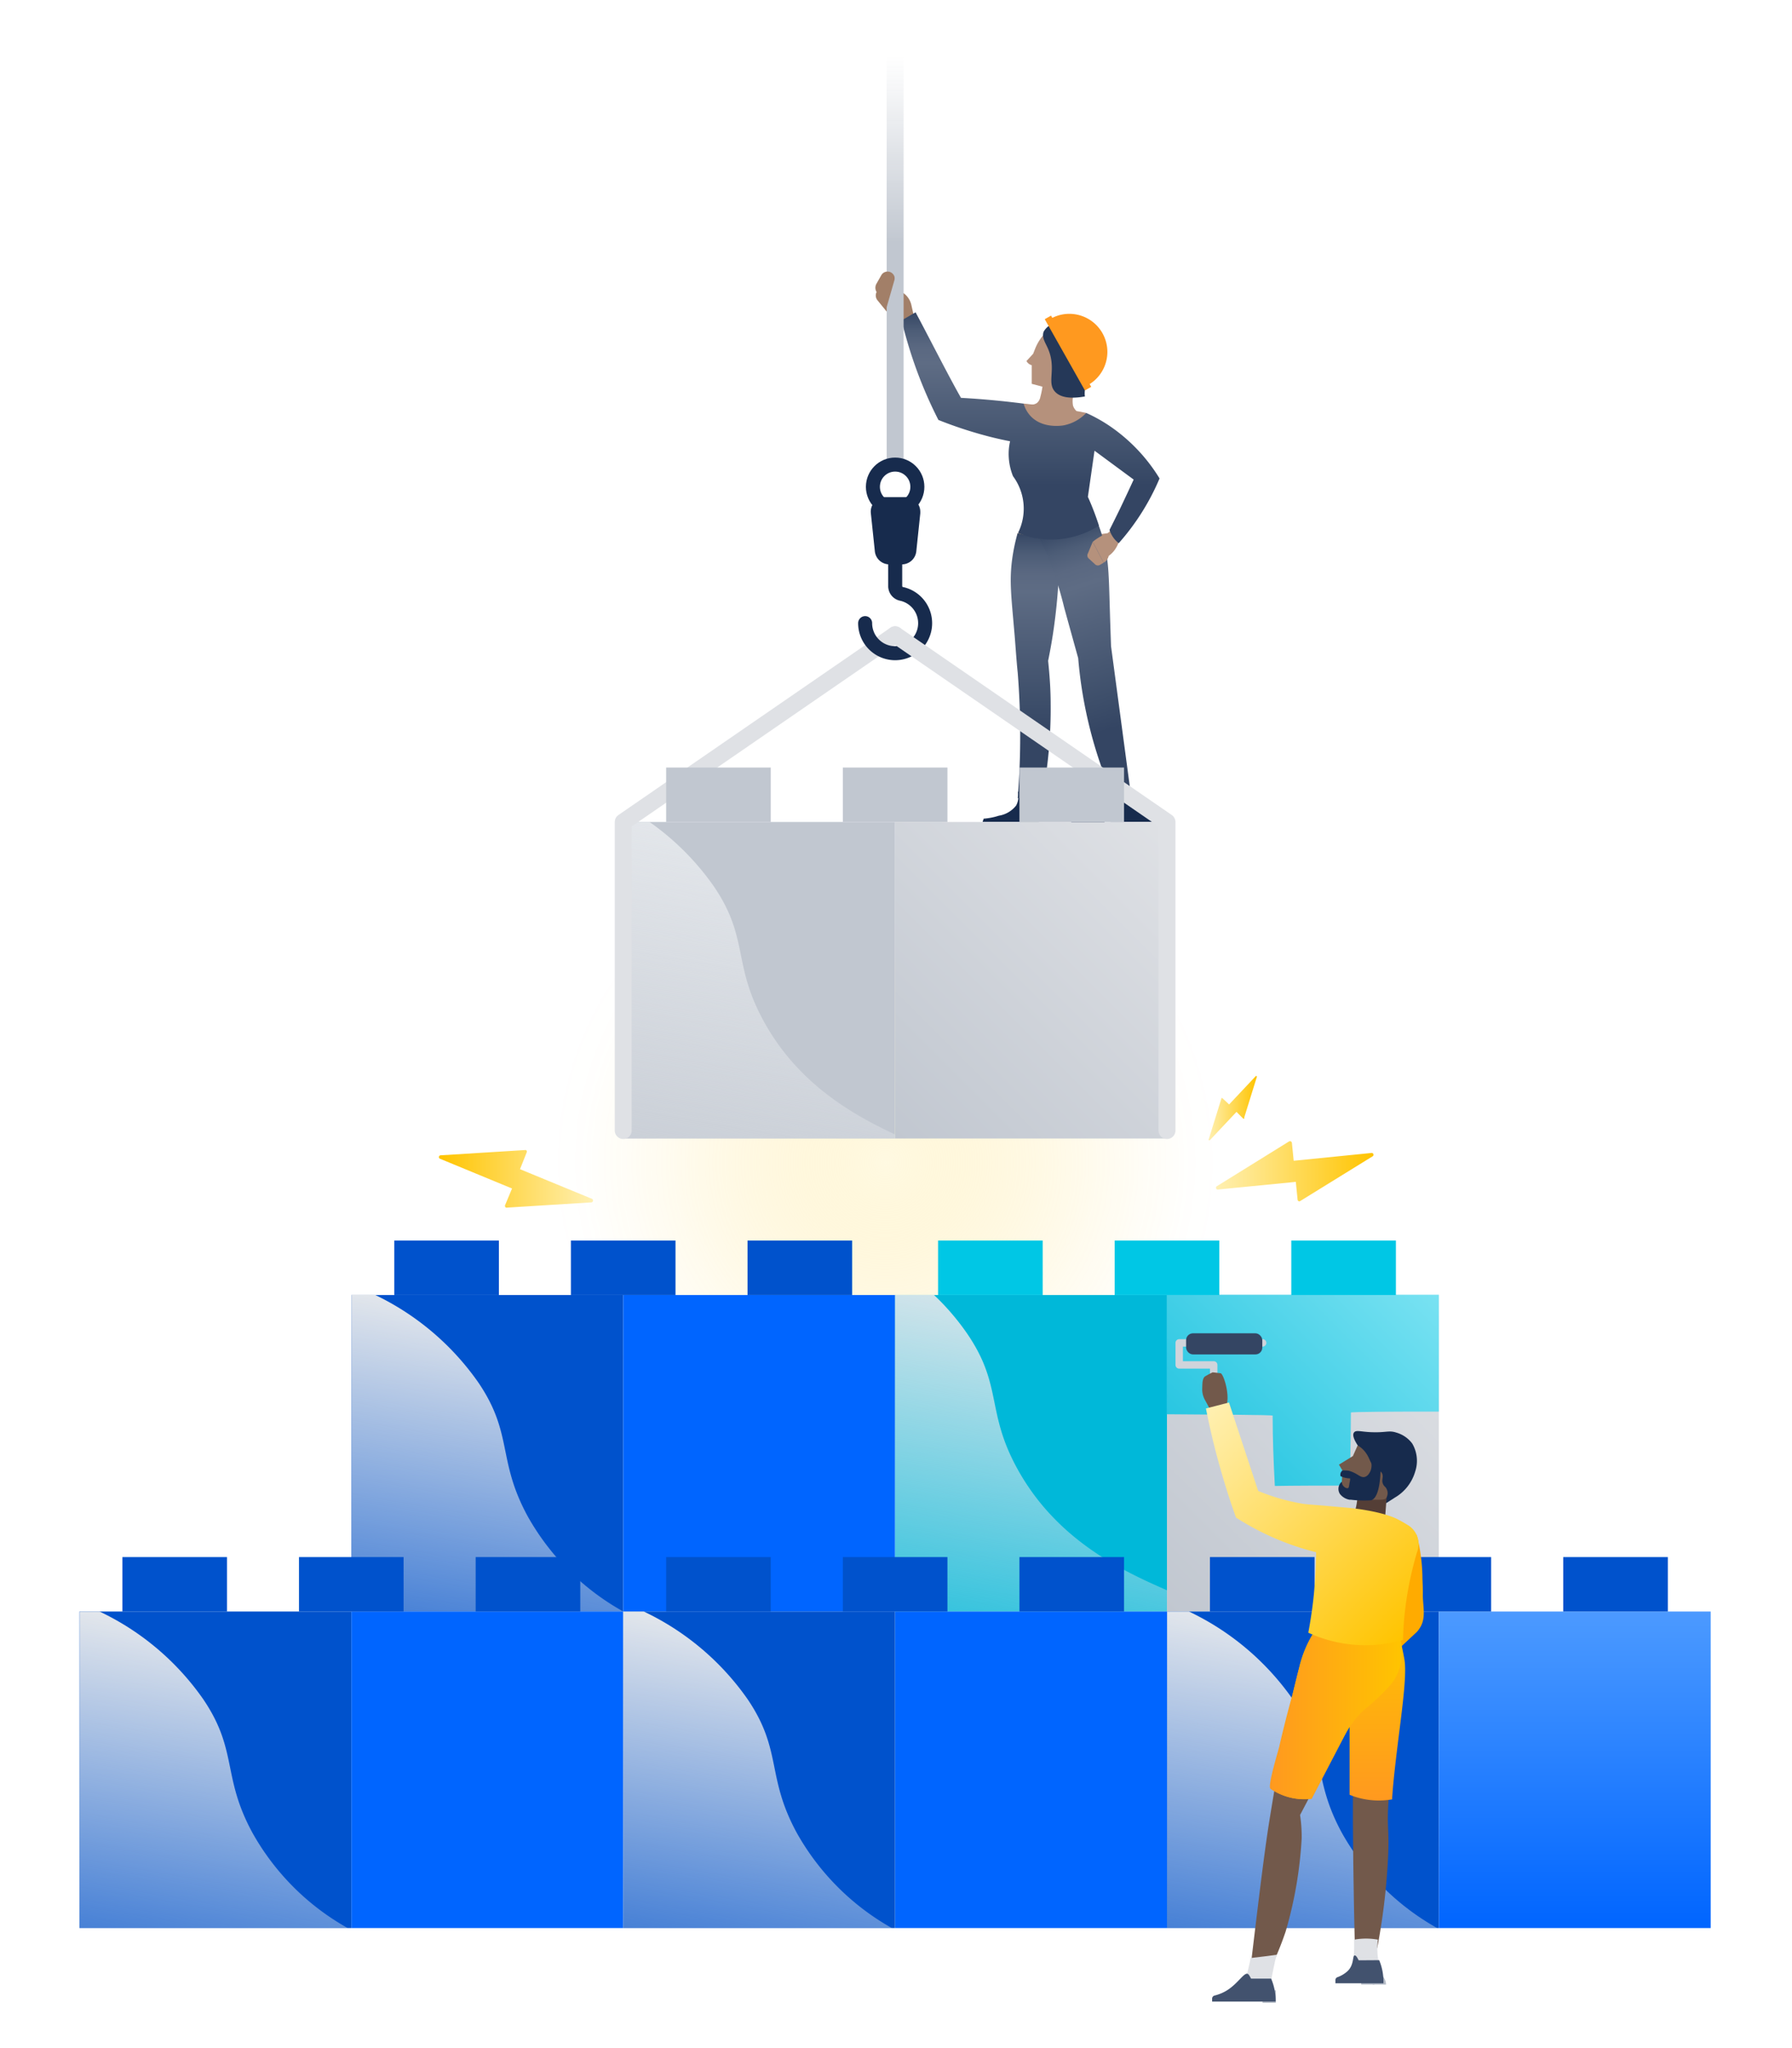 <svg xmlns="http://www.w3.org/2000/svg" xmlns:xlink="http://www.w3.org/1999/xlink" viewBox="0 0 270 308.49"><defs><style>.cls-1,.cls-3{isolation:isolate;}.cls-2{fill:#b5917c;}.cls-3{opacity:0.38;fill:url(#radial-gradient);}.cls-4{fill:#172b4d;}.cls-5{fill:#a27f68;}.cls-6{fill:#091e42;}.cls-7{fill:url(#linear-gradient);}.cls-8{fill:url(#linear-gradient-2);}.cls-9{fill:url(#linear-gradient-3);}.cls-10{fill:url(#linear-gradient-4);}.cls-11{fill:url(#linear-gradient-5);}.cls-12{fill:#0052cc;}.cls-13,.cls-16,.cls-20,.cls-22,.cls-24,.cls-25{mix-blend-mode:multiply;}.cls-13{fill:url(#linear-gradient-6);}.cls-14{fill:#0065ff;}.cls-15{fill:#00b8d9;}.cls-16{fill:url(#linear-gradient-7);}.cls-17{fill:url(#linear-gradient-8);}.cls-18{fill:url(#linear-gradient-9);}.cls-19{fill:#c1c7d0;}.cls-20{fill:url(#linear-gradient-10);}.cls-21{fill:url(#linear-gradient-11);}.cls-22{fill:url(#linear-gradient-12);}.cls-23{fill:#00c7e5;}.cls-24{fill:url(#linear-gradient-13);}.cls-25{fill:url(#linear-gradient-14);}.cls-26{fill:url(#linear-gradient-15);}.cls-27{fill:url(#linear-gradient-16);}.cls-28{fill:url(#linear-gradient-17);}.cls-29{fill:url(#linear-gradient-18);}.cls-30,.cls-31,.cls-32,.cls-33{fill:none;}.cls-30{stroke-miterlimit:10;stroke:url(#linear-gradient-19);}.cls-30,.cls-31{stroke-width:2.55px;}.cls-31{stroke:#dfe1e5;}.cls-31,.cls-32,.cls-33{stroke-linecap:round;stroke-linejoin:round;}.cls-32{stroke:#172b4d;stroke-width:2.11px;}.cls-33{stroke:#cfd4db;stroke-width:1.12px;}.cls-34{fill:#344563;}.cls-35{fill:#72594b;}.cls-36{fill:#ffab00;}.cls-37{fill:#543e36;}.cls-38{fill:url(#linear-gradient-20);}.cls-39{fill:url(#linear-gradient-21);}.cls-40{fill:url(#linear-gradient-22);}.cls-41{fill:#dfe1e5;}.cls-42{fill:#b3bac5;}.cls-43{fill:#42526e;}.cls-44{fill:#253858;}.cls-45{fill:url(#linear-gradient-23);}.cls-46{fill:#ff991f;}</style><radialGradient id="radial-gradient" cx="133.37" cy="410.72" r="50.65" gradientTransform="matrix(1, 0, 0, -1, 0, 585.79)" gradientUnits="userSpaceOnUse"><stop offset="0" stop-color="#fff0b2"/><stop offset="0.16" stop-color="#ffe587" stop-opacity="0.76"/><stop offset="0.32" stop-color="#ffdb5f" stop-opacity="0.53"/><stop offset="0.49" stop-color="#ffd33d" stop-opacity="0.34"/><stop offset="0.64" stop-color="#ffcd22" stop-opacity="0.19"/><stop offset="0.78" stop-color="#ffc810" stop-opacity="0.09"/><stop offset="0.9" stop-color="#ffc504" stop-opacity="0.02"/><stop offset="1" stop-color="#ffc400" stop-opacity="0"/></radialGradient><linearGradient id="linear-gradient" x1="156.47" y1="502.03" x2="156.47" y2="505.48" gradientTransform="matrix(1, 0, 0, -1, 0, 585.79)" gradientUnits="userSpaceOnUse"><stop offset="0" stop-color="#ffc400"/><stop offset="1" stop-color="#ff991f"/></linearGradient><linearGradient id="linear-gradient-2" x1="162.27" y1="501.56" x2="162.27" y2="504.32" xlink:href="#linear-gradient"/><linearGradient id="linear-gradient-3" x1="155.96" y1="465.56" x2="155.96" y2="505.48" gradientTransform="matrix(1, 0, 0, -1, 0, 585.79)" gradientUnits="userSpaceOnUse"><stop offset="0.25" stop-color="#344563"/><stop offset="0.36" stop-color="#3d4e6a"/><stop offset="0.78" stop-color="#5e6c84"/><stop offset="0.85" stop-color="#5a6881"/><stop offset="0.92" stop-color="#4d5d77"/><stop offset="0.99" stop-color="#394a67"/><stop offset="1" stop-color="#344563"/></linearGradient><linearGradient id="linear-gradient-4" x1="5299.31" y1="1258.86" x2="5299.31" y2="1300.48" gradientTransform="matrix(-0.95, 0.3, -0.3, -0.95, 5584.58, -274.75)" xlink:href="#linear-gradient-3"/><linearGradient id="linear-gradient-5" x1="155.26" y1="503.95" x2="155.26" y2="538.68" xlink:href="#linear-gradient-3"/><linearGradient id="linear-gradient-6" x1="2158.8" y1="-8540.08" x2="2221.45" y2="-8540.08" gradientTransform="matrix(-0.17, 0.99, 0.99, 0.17, 8858.53, -494.68)" gradientUnits="userSpaceOnUse"><stop offset="0" stop-color="#e5e8ec"/><stop offset="1" stop-color="#e5e8ec" stop-opacity="0.1"/></linearGradient><linearGradient id="linear-gradient-7" x1="2104.73" y1="-8257.08" x2="2167.39" y2="-8257.08" gradientTransform="matrix(-0.17, 0.99, 0.99, 0.17, 8653.4, -494.68)" xlink:href="#linear-gradient-6"/><linearGradient id="linear-gradient-8" x1="174.15" y1="344.76" x2="218.47" y2="389.07" gradientTransform="matrix(1, 0, 0, -1, 0, 585.79)" gradientUnits="userSpaceOnUse"><stop offset="0" stop-color="#c1c7d0"/><stop offset="1" stop-color="#dfe1e5"/></linearGradient><linearGradient id="linear-gradient-9" x1="166.62" y1="352.29" x2="210.94" y2="396.61" gradientTransform="matrix(1, 0, 0, -1, 0, 585.79)" gradientUnits="userSpaceOnUse"><stop offset="0" stop-color="#00b8d9"/><stop offset="1" stop-color="#79e2f2"/></linearGradient><linearGradient id="linear-gradient-10" x1="2115.24" y1="-8723" x2="2177.9" y2="-8723" gradientTransform="matrix(-0.17, 0.99, 0.99, 0.17, 9072.93, -494.68)" xlink:href="#linear-gradient-6"/><linearGradient id="linear-gradient-11" x1="133.19" y1="416" x2="177.51" y2="460.32" xlink:href="#linear-gradient-8"/><linearGradient id="linear-gradient-12" x1="2178.27" y1="-8370.48" x2="2240.93" y2="-8370.48" gradientTransform="matrix(-0.17, 0.99, 0.99, 0.17, 8653.4, -494.68)" xlink:href="#linear-gradient-6"/><linearGradient id="linear-gradient-13" x1="2233.46" y1="-8694.11" x2="2296.12" y2="-8694.11" gradientTransform="matrix(-0.17, 0.99, 0.99, 0.17, 9063.65, -494.68)" xlink:href="#linear-gradient-6"/><linearGradient id="linear-gradient-14" x1="2286.5" y1="-9005.16" x2="2349.15" y2="-9005.16" gradientTransform="matrix(-0.17, 0.99, 0.99, 0.17, 9461.25, -494.68)" xlink:href="#linear-gradient-6"/><linearGradient id="linear-gradient-15" x1="237.27" y1="295.41" x2="237.27" y2="343.08" gradientTransform="matrix(1, 0, 0, -1, 0, 585.79)" gradientUnits="userSpaceOnUse"><stop offset="0" stop-color="#0065ff"/><stop offset="1" stop-color="#4c9aff"/></linearGradient><linearGradient id="linear-gradient-16" x1="183.24" y1="409.4" x2="206.91" y2="409.4" gradientTransform="matrix(1, 0, 0, -1, 0, 585.79)" gradientUnits="userSpaceOnUse"><stop offset="0" stop-color="#fff0b2"/><stop offset="1" stop-color="#ffc400"/></linearGradient><linearGradient id="linear-gradient-17" x1="182.05" y1="418.88" x2="189.35" y2="418.88" xlink:href="#linear-gradient-16"/><linearGradient id="linear-gradient-18" x1="66.12" y1="408.23" x2="89.39" y2="408.23" gradientTransform="matrix(1, 0, 0, -1, 0, 585.79)" gradientUnits="userSpaceOnUse"><stop offset="0" stop-color="#ffc400"/><stop offset="1" stop-color="#fff0b2"/></linearGradient><linearGradient id="linear-gradient-19" x1="134.87" y1="515.82" x2="134.87" y2="577.44" gradientTransform="matrix(1, 0, 0, -1, 0, 585.79)" gradientUnits="userSpaceOnUse"><stop offset="0.54" stop-color="#c1c7d0"/><stop offset="0.71" stop-color="#c1c7d0" stop-opacity="0.61"/><stop offset="0.91" stop-color="#c1c7d0" stop-opacity="0.17"/><stop offset="1" stop-color="#c1c7d0" stop-opacity="0"/></linearGradient><linearGradient id="linear-gradient-20" x1="201.6" y1="314.64" x2="201.6" y2="342.63" gradientTransform="matrix(1, 0, 0, -1, 0, 585.79)" gradientUnits="userSpaceOnUse"><stop offset="0" stop-color="#ff991f"/><stop offset="1" stop-color="#ffc400"/></linearGradient><linearGradient id="linear-gradient-21" x1="191.34" y1="328.75" x2="211.24" y2="328.75" xlink:href="#linear-gradient-20"/><linearGradient id="linear-gradient-22" x1="180.34" y1="372.33" x2="212.63" y2="340.04" xlink:href="#linear-gradient-16"/><linearGradient id="linear-gradient-23" x1="3863.83" y1="-1758.99" x2="3875.25" y2="-1758.99" gradientTransform="translate(3470.61 2704.65) rotate(-116.82)" gradientUnits="userSpaceOnUse"><stop offset="0.55" stop-color="#ff991f"/><stop offset="1" stop-color="#ffc400"/></linearGradient></defs><title>Artboard 1 copy</title><g class="cls-1"><g id="Layer_1" data-name="Layer 1"><g id="Layer_2" data-name="Layer 2"><g id="Layer_1-2" data-name="Layer 1-2"><path class="cls-2" d="M155.23,60.93a1.47,1.47,0,0,0,1-.23,1.55,1.55,0,0,0,.52-.92,13.15,13.15,0,0,0,.4-2.24l4.78.66c0,.34-.12.74-.18,1.19a3.87,3.87,0,0,0-.08,1.7,2,2,0,0,0,.56.85A9.71,9.71,0,0,1,155.23,60.93Z"/><path class="cls-2" d="M154.23,60.78c1.39.14,2.84.32,4.32.53,1.78.26,3.47.55,5.08.87l-.52,2.52-7.06,1-2.53-4.06Z"/><circle class="cls-3" cx="133.37" cy="175.07" r="50.65"/><path class="cls-4" d="M153.36,119.26a2.89,2.89,0,0,1-.26,2.06,4.13,4.13,0,0,1-2.6,1.53,9.88,9.88,0,0,1-2.29.45l-.17.5h8.49v-4.11Z"/><path class="cls-4" d="M170.51,119.26a2.84,2.84,0,0,0,.26,2.06,4.13,4.13,0,0,0,2.59,1.53,10.07,10.07,0,0,0,2.3.45l.17.5h-8.5v-4.11Z"/><path class="cls-5" d="M137.81,48.13,137.33,46a3,3,0,0,0-1.43-2l-2.62-1.5-1.05,1.25a1.15,1.15,0,0,0,0,1.5l2.65,3.26Z"/><path class="cls-6" d="M158.85,126.55l.06-.65a15.11,15.11,0,0,0,4.55-4.73l2.59-.13a7.49,7.49,0,0,1,.32,3.29l-.68.15a.68.68,0,0,0-.48-.24c-.31,0-.52.41-.58.53-.61,1-2.47,1.4-3.56,1.62A8.72,8.72,0,0,1,158.85,126.55Z"/><polygon class="cls-7" points="153.32 80.31 153.6 83.76 159.61 81.86 153.32 80.31"/><polygon class="cls-8" points="164.94 81.47 164.94 84.23 159.61 81.86 164.94 81.47"/><path class="cls-9" d="M153.32,80.31a28.53,28.53,0,0,0-.83,4c-.42,3.23-.12,5.48.32,10.65.19,2.1.31,4.25.53,6.37a119.13,119.13,0,0,1,0,18.89H157A70.4,70.4,0,0,0,158.3,106c0-2.29-.17-4.45-.38-6.47.34-1.66.65-3.41.9-5.24a86.54,86.54,0,0,0,.81-12.46Z"/><polygon class="cls-2" points="164.77 80.73 165.9 80.44 166.88 80.31 165.92 81.76 164.77 80.73"/><path class="cls-10" d="M156.35,80.54c.24.47.58,1.17,1,2a56.6,56.6,0,0,1,3,9c.42,1.53,1.14,4.13,2.1,7.58a65.85,65.85,0,0,0,5.44,21.27l2.51-.64-3-22.43c-.08-2.29-.14-4.09-.17-5.14-.17-5.61-.17-7.87-1-10.92-.25-.93-.52-1.66-.68-2.1Z"/><path class="cls-2" d="M163.91,83.36l.73-1.76,1.64,3.15-.52.31A.62.62,0,0,1,165,85l-1-.92A.61.61,0,0,1,163.91,83.36Z"/><path class="cls-2" d="M166.88,80.31a7.64,7.64,0,0,0-2.23,1.29l1.64,3.15a1.6,1.6,0,0,0,.4-.33,1.56,1.56,0,0,0,.36-.7,4,4,0,0,0,1.22-1.41,3.63,3.63,0,0,0,.42-1.21l-1.09-1.39Z"/><path class="cls-11" d="M144.79,59.92c1.67.09,3.39.22,5.18.39q2.19.21,4.26.48a4.59,4.59,0,0,0,1,1.82c1.81,2,4.81,1.5,5.09,1.44a6.3,6.3,0,0,0,3.34-1.86,23.39,23.39,0,0,1,3.58,2,25.86,25.86,0,0,1,7.47,7.87,35.56,35.56,0,0,1-6.15,9.75,4.08,4.08,0,0,1-1.39-2c.51-1,1-2,1.54-3.1q1.09-2.28,2.1-4.48l-5.9-4.35-1,6.95c.34.75.68,1.57,1,2.42.25.66.47,1.3.67,1.92a13.6,13.6,0,0,1-7.31,2.1,13.28,13.28,0,0,1-4.89-1,8.2,8.2,0,0,0-.75-8.55,9,9,0,0,1-.64-3.92,8.67,8.67,0,0,1,.2-1.34c-1.22-.24-2.49-.52-3.8-.88a62.94,62.94,0,0,1-7-2.33,67.7,67.7,0,0,1-5.54-15l2.1-1.21C139.79,50.45,142.89,56.59,144.79,59.92Z"/><rect id="_Rectangle_" data-name=" Rectangle " class="cls-12" x="52.94" y="195.04" width="40.96" height="47.67"/><path class="cls-13" d="M79.53,228.41c-4.66-8.53-2.17-12.38-7.43-20.15A40.07,40.07,0,0,0,56.46,195H52.94v47.67h40.9A37.29,37.29,0,0,1,79.53,228.41Z"/><rect id="_Rectangle_2" data-name=" Rectangle 2" class="cls-14" x="93.9" y="195.04" width="40.96" height="47.67"/><rect id="_Rectangle_3" data-name=" Rectangle 3" class="cls-15" x="134.87" y="195.04" width="40.96" height="47.67"/><path class="cls-16" d="M175.83,239.51c-6.62-2.89-16.65-7.5-22.6-18.4-4.66-8.53-2.17-12.38-7.43-20.14a36.29,36.29,0,0,0-5.07-5.93h-5.86v47.67h41Z"/><rect class="cls-17" x="175.83" y="195.04" width="40.96" height="47.67"/><path class="cls-18" d="M191.75,213.21c0,3.53.14,7.06.33,10.59,2.58-.05,7.07-.06,11.34-.06,0-3.68.11-7.35.12-11,0-.11,6.82-.15,13.25-.14V195h-41v18C182.88,213.05,191.75,213.09,191.75,213.21Z"/><rect id="_Rectangle_4" data-name=" Rectangle 4" class="cls-19" x="93.9" y="123.8" width="40.96" height="47.67"/><path class="cls-20" d="M134.87,170.87c-6.42-3-14.7-7.68-19.85-17.16-4.66-8.53-2.17-12.38-7.42-20.15a39.57,39.57,0,0,0-9.73-9.76h-4v47.67h41Z"/><rect class="cls-21" x="134.87" y="123.8" width="40.96" height="47.67"/><rect class="cls-12" x="59.41" y="186.84" width="15.76" height="8.2"/><rect class="cls-12" x="86.02" y="186.84" width="15.76" height="8.2"/><rect class="cls-12" x="112.63" y="186.84" width="15.76" height="8.2"/><rect id="_Rectangle_5" data-name=" Rectangle 5" class="cls-12" x="11.97" y="242.71" width="40.96" height="47.67"/><path class="cls-22" d="M38.06,276.08c-4.66-8.54-2.17-12.38-7.43-20.15A39.84,39.84,0,0,0,15,242.71H12v47.67H52.38A37.31,37.31,0,0,1,38.06,276.08Z"/><rect id="_Rectangle_6" data-name=" Rectangle 6" class="cls-14" x="52.94" y="242.71" width="40.96" height="47.67"/><rect class="cls-12" x="18.44" y="234.51" width="15.76" height="8.2"/><rect class="cls-12" x="45.05" y="234.51" width="15.76" height="8.2"/><rect class="cls-12" x="71.67" y="234.51" width="15.76" height="8.2"/><rect class="cls-23" x="141.34" y="186.84" width="15.76" height="8.2"/><rect class="cls-23" x="167.95" y="186.84" width="15.76" height="8.2"/><rect class="cls-23" x="194.56" y="186.84" width="15.76" height="8.2"/><rect id="_Rectangle_7" data-name=" Rectangle 7" class="cls-12" x="93.9" y="242.71" width="40.96" height="47.67"/><path class="cls-24" d="M120.07,276.08c-4.66-8.54-2.16-12.38-7.42-20.15A39.93,39.93,0,0,0,97,242.71H93.89v47.67h40.48A37.4,37.4,0,0,1,120.07,276.08Z"/><rect id="_Rectangle_8" data-name=" Rectangle 8" class="cls-14" x="134.87" y="242.71" width="40.96" height="47.67"/><rect id="_Rectangle_9" data-name=" Rectangle 9" class="cls-12" x="175.83" y="242.71" width="40.96" height="47.67"/><path class="cls-25" d="M202.2,276.08c-4.66-8.54-2.16-12.38-7.42-20.15a40.07,40.07,0,0,0-15.64-13.22h-3.3v47.67h40.69A37.33,37.33,0,0,1,202.2,276.08Z"/><rect class="cls-26" x="216.79" y="242.71" width="40.96" height="47.67"/><rect class="cls-12" x="100.37" y="234.51" width="15.76" height="8.2"/><rect class="cls-12" x="126.99" y="234.51" width="15.76" height="8.2"/><rect class="cls-12" x="153.6" y="234.51" width="15.76" height="8.2"/><rect class="cls-12" x="182.3" y="234.51" width="15.76" height="8.2"/><rect class="cls-12" x="208.91" y="234.51" width="15.76" height="8.2"/><rect class="cls-12" x="235.53" y="234.51" width="15.76" height="8.2"/><rect class="cls-19" x="126.99" y="115.6" width="15.76" height="8.2"/><path class="cls-27" d="M195.93,180.87l10.85-6.7a.28.28,0,0,0,.14-.37.29.29,0,0,0-.31-.15l-11.69,1.17-.27-2.7a.29.29,0,0,0-.43-.21l-10.84,6.72a.28.28,0,0,0-.14.37.26.26,0,0,0,.31.15L195.24,178l.27,2.7a.27.27,0,0,0,.32.23Z"/><path class="cls-28" d="M187.46,168.33l1.89-6.08a.12.12,0,0,0,0-.16.11.11,0,0,0-.16,0h0l-4,4.25-1-.93a.12.12,0,0,0-.17,0,.09.09,0,0,0,0,.06l-1.89,6.08a.11.11,0,0,0,0,.16.12.12,0,0,0,.17,0l4-4.25,1,1a.12.12,0,0,0,.17,0A.12.12,0,0,0,187.46,168.33Z"/><path class="cls-29" d="M79.12,173.21,66.39,174a.27.27,0,0,0-.09.52L77.15,179l-1.05,2.51a.29.29,0,0,0,.15.37.3.3,0,0,0,.13,0l12.73-.79a.27.27,0,0,0,.24-.31.26.26,0,0,0-.15-.22l-10.85-4.47,1-2.51a.27.27,0,0,0-.11-.37A.23.23,0,0,0,79.12,173.21Z"/><line class="cls-30" x1="134.87" y1="69.97" x2="134.87" y2="8.35"/><polyline class="cls-31" points="134.87 95.6 93.9 123.8 93.9 170.27"/><path class="cls-32" d="M130.35,93.85a4.52,4.52,0,1,0,5.47-4.41,1.18,1.18,0,0,1-.94-1.15V84.51"/><circle class="cls-32" cx="134.87" cy="73.32" r="3.35"/><path class="cls-4" d="M135.75,85H134a2.2,2.2,0,0,1-2.19-2l-.6-5.71a2.2,2.2,0,0,1,2-2.42l.24,0h3a2.21,2.21,0,0,1,2.21,2.21c0,.07,0,.15,0,.23l-.6,5.71A2.2,2.2,0,0,1,135.75,85Z"/><rect class="cls-19" x="100.37" y="115.6" width="15.76" height="8.2"/><polyline class="cls-31" points="175.83 170.27 175.83 123.8 134.87 95.6"/><rect class="cls-19" x="153.6" y="115.6" width="15.76" height="8.2"/><polyline class="cls-33" points="182.87 210.3 182.87 205.57 177.67 205.57 177.67 202.25 190.24 202.25"/><rect class="cls-34" x="178.71" y="200.81" width="11.48" height="3.18" rx="1.03" ry="1.03"/><path class="cls-35" d="M182.66,212.89a1.91,1.91,0,0,0,1.57-.32c1.58-1.19.15-5.8-.35-5.75-.07,0-1.1-.14-1.18-.13a12.15,12.15,0,0,0-1.18.64c-.39.36-.35,1.1-.38,1.75a3.32,3.32,0,0,0,.4,1.75Z"/><path class="cls-36" d="M213.42,231.15c.07.21.17.52.27.95a27.66,27.66,0,0,1,.63,5.7c.13,2.8,0,2,.1,3.38s.26,2.52-.3,3.67a4.41,4.41,0,0,1-.63.92l-9.7,9.06-2.5-1.68,9.38-10.24-1.58-11.77,2.26-.6Z"/><path class="cls-35" d="M210.3,246.59a9.41,9.41,0,0,0-.94-2.46,11,11,0,0,1-1.13.28,8.75,8.75,0,0,1-.92.14c-1,.15-2.9.38-8,.77a14.42,14.42,0,0,0-1,1.35,16,16,0,0,0-2,4.89c-3.47,14.29-3.73,14.77-3.73,14.77q-.72,4.13-1.4,8.36c-.88,5.59-2.1,16.16-2.75,21.52a2.25,2.25,0,0,0,.65,1,2.2,2.2,0,0,0,1,.46c1.32.19,3.62-6.74,3.62-6.74a61.77,61.77,0,0,0,2.42-14,21.28,21.28,0,0,0-.24-3.57q2.25-4.28,4.49-8.59c1.17-2.24,2.32-4.47,3.47-6.7q0,8,0,16.27.07,10,.32,19.76a1.55,1.55,0,0,0,.63.34,1.89,1.89,0,0,0,1.15-.12,3.26,3.26,0,0,0,1.57-.94,98.59,98.59,0,0,0,1.55-12.22c.38-5.81-.17-5.39.16-10.08.49-7.13,2.38-17.27,1.88-20.56C211,249.88,210.57,247.79,210.3,246.59Z"/><path class="cls-4" d="M204.56,217.68c-.38-.59-.88-1.48-.56-1.92s1-.12,2.6-.06c2.35.09,2.62-.32,3.81.07a4.54,4.54,0,0,1,2.37,1.64,5.13,5.13,0,0,1,.44,4.24,6.69,6.69,0,0,1-3.07,3.91l-1.28.82-3.62-6.24Z"/><path class="cls-37" d="M208.69,228.57H203.8a9.09,9.09,0,0,0,.52-5.52l3-.14c0,.17.09.43.18.73a1.92,1.92,0,0,0,.32.83c.35.32,1,.13,1.18.07Z"/><path class="cls-38" d="M209.76,271v-.28c.19-2.84.61-6.15,1-9.35.61-4.77,1.18-9.28.86-11.33-.08-.57-.52-2.7-.81-3.86a10.46,10.46,0,0,0-.38-1.24,9.91,9.91,0,0,0-.62-1.37l-.22-.39-.43.14a9,9,0,0,1-1,.27c-.3.06-.56.09-.73.11h-.16c-.94.14-2.79.37-8,.76H199l-.14.19a15.44,15.44,0,0,0-1,1.4,16.24,16.24,0,0,0-2.1,5.05c-3.1,12.75-3.63,14.47-3.67,14.69v.13c-.21,1.16-.41,2.33-.61,3.5a8.92,8.92,0,0,0,6.15,1.5q1.65-3.15,3.29-6.3c.82-1.56,1.62-3.11,2.42-4.66v10.35A11.65,11.65,0,0,0,209.76,271Z"/><path class="cls-39" d="M209.51,253.76a7.46,7.46,0,0,0,1.57-3.35,10,10,0,0,0-.27-4.25,12.68,12.68,0,0,0-.37-1.24,11.32,11.32,0,0,0-.63-1.37l-.21-.39-.43.14a10.12,10.12,0,0,1-1,.27c-.31.06-.56.09-.74.11h-.16c-.94.14-2.79.37-8,.76H199l-.15.19a15.44,15.44,0,0,0-1,1.4c-1.79,2.83-2.41,6.57-3.28,9.8q-1,3.61-1.84,7.28c-.14.6-1.78,5.9-1.31,6.29a8.91,8.91,0,0,0,6.15,1.5q1.65-3.15,3.29-6.3c1.33-2.55,2.46-5,4.58-7A34.8,34.8,0,0,0,209.51,253.76Z"/><path class="cls-35" d="M204.56,217.68l-.72,1.62-2.1,1.29.53.89-.18,3.2a7.73,7.73,0,0,0,2,1,12.34,12.34,0,0,0,2.91.19c1.05,0,1.62.05,1.86-.25a1.38,1.38,0,0,0,.08-1.32c-.16-.4-.36-.37-.55-.76-.29-.61.07-1-.11-1.53s-.62-.45-1.29-1.16-.6-1.31-1.36-2.25A4.29,4.29,0,0,0,204.56,217.68Z"/><path class="cls-40" d="M186.23,228.56a40.36,40.36,0,0,0,12.07,5.22c0,1.43-.07,2.93-.18,4.5a67,67,0,0,1-1,7.62,20.66,20.66,0,0,0,14.27,1.1,50,50,0,0,1,1.48-10.9c.22-.89.45-1.74.71-2.55a3.35,3.35,0,0,0-1.33-3.78h0l-.53-.32s-.58-.35-1.17-.65c-2.52-1.25-7.11-1.68-7.11-1.68-6.27-.58-6-.47-7.27-.66a31,31,0,0,1-6.6-1.91l-4.4-13.32-3.47.9c.56,2.85,1.27,5.91,2.19,9.12Q185,225.15,186.23,228.56Z"/><path class="cls-41" d="M207.71,295.51h-3.78c0-.65.08-1.33.1-2.06v-1.32a10,10,0,0,1,3.58,0,10.7,10.7,0,0,0,.1,3.34Z"/><path class="cls-41" d="M191.52,298.29h-3.78c0-.67.64-2.72.67-3.39l2.1-.25,1.85-.25c-.17.62-.33,1.27-.47,2S191.62,297.67,191.52,298.29Z"/><path class="cls-42" d="M207,297a1.92,1.92,0,0,0-1.92,1.89h2V297Z"/><path class="cls-42" d="M206.9,297a1.93,1.93,0,0,1,1.93,1.89h-2V297Z"/><path id="_Path_" data-name=" Path " class="cls-43" d="M204.73,295.24h0c-.06,0-.26-.59-.52-.71-.53-.24-.05,1.36-1.24,2.4a4.61,4.61,0,0,1-1.5.87.45.45,0,0,0-.26.45v.45h7.23a8.31,8.31,0,0,0-.64-3.48Z"/><path class="cls-42" d="M192.14,299.75a1.93,1.93,0,0,0-1.92,1.89h2v-1.88Z"/><path id="_Path_2" data-name=" Path 2" class="cls-43" d="M188.52,298h0c-.07,0-.27-.6-.53-.72-.52-.24-1.42,1.37-3,2.41a6.42,6.42,0,0,1-2,.86.48.48,0,0,0-.36.46v.45h9.57a8.38,8.38,0,0,0-.68-3.46Z"/><path class="cls-4" d="M202.27,221.47a.79.79,0,0,0-.29.85,3.28,3.28,0,0,0,1.44.34c0,.16,0,.39-.08.65-.1.7-.15.77-.21.8-.22.13-.68-.14-.87-.52a1.11,1.11,0,0,1-.09-.43,1.41,1.41,0,0,0-.28,1.85,2.35,2.35,0,0,0,1.43.86h.2a16.72,16.72,0,0,0,3.07.09c1.54-.46,1.43-5.17,1.43-5.38l-1.71-1.05a2.23,2.23,0,0,1,.21,1.93c-.05.14-.37.93-1,1s-1-.59-2.3-.95A4.3,4.3,0,0,0,202.27,221.47Z"/><path class="cls-5" d="M132.08,42.69l.71-1.25a1.09,1.09,0,0,1,1.49-.39,1.12,1.12,0,0,1,.47.56h0a1.09,1.09,0,0,1,0,.62l-1.22,4.26-1.29-2.29A1.24,1.24,0,0,1,132.08,42.69Z"/><path class="cls-2" d="M161.75,59.48l-6.3-1.67c0-.53,0-1.05,0-1.58V55a1.16,1.16,0,0,1-.55-.31,1.08,1.08,0,0,1-.24-.32l1-1.08.3-.76A7.27,7.27,0,0,1,157.64,50h0a4.74,4.74,0,0,1,3.67-1.33h0a4.75,4.75,0,0,1,3.62,2.25l.15.25a2.54,2.54,0,0,1,.33.92h0a4.72,4.72,0,0,1-2,4.57l-.83.59Z"/><path class="cls-44" d="M165.66,55.1c-.69,1.39-2,2-2.2,3.67a3.69,3.69,0,0,0,0,.94c-2.72.48-3.93-.08-4.51-.73-1.31-1.45.35-3.5-1.15-6.69-.35-.75-.85-1.52-.56-2.32A2.68,2.68,0,0,1,159,48.65c2-.68,5.34-.31,6.64,2.22A4.9,4.9,0,0,1,165.66,55.1Z"/><path class="cls-45" d="M163.92,58a5.72,5.72,0,1,0-5.61-10h0Z"/><rect class="cls-46" x="160.36" y="47.01" width="1.09" height="12.32" transform="translate(-5.35 85.95) rotate(-29.44)"/></g></g></g></g></svg>